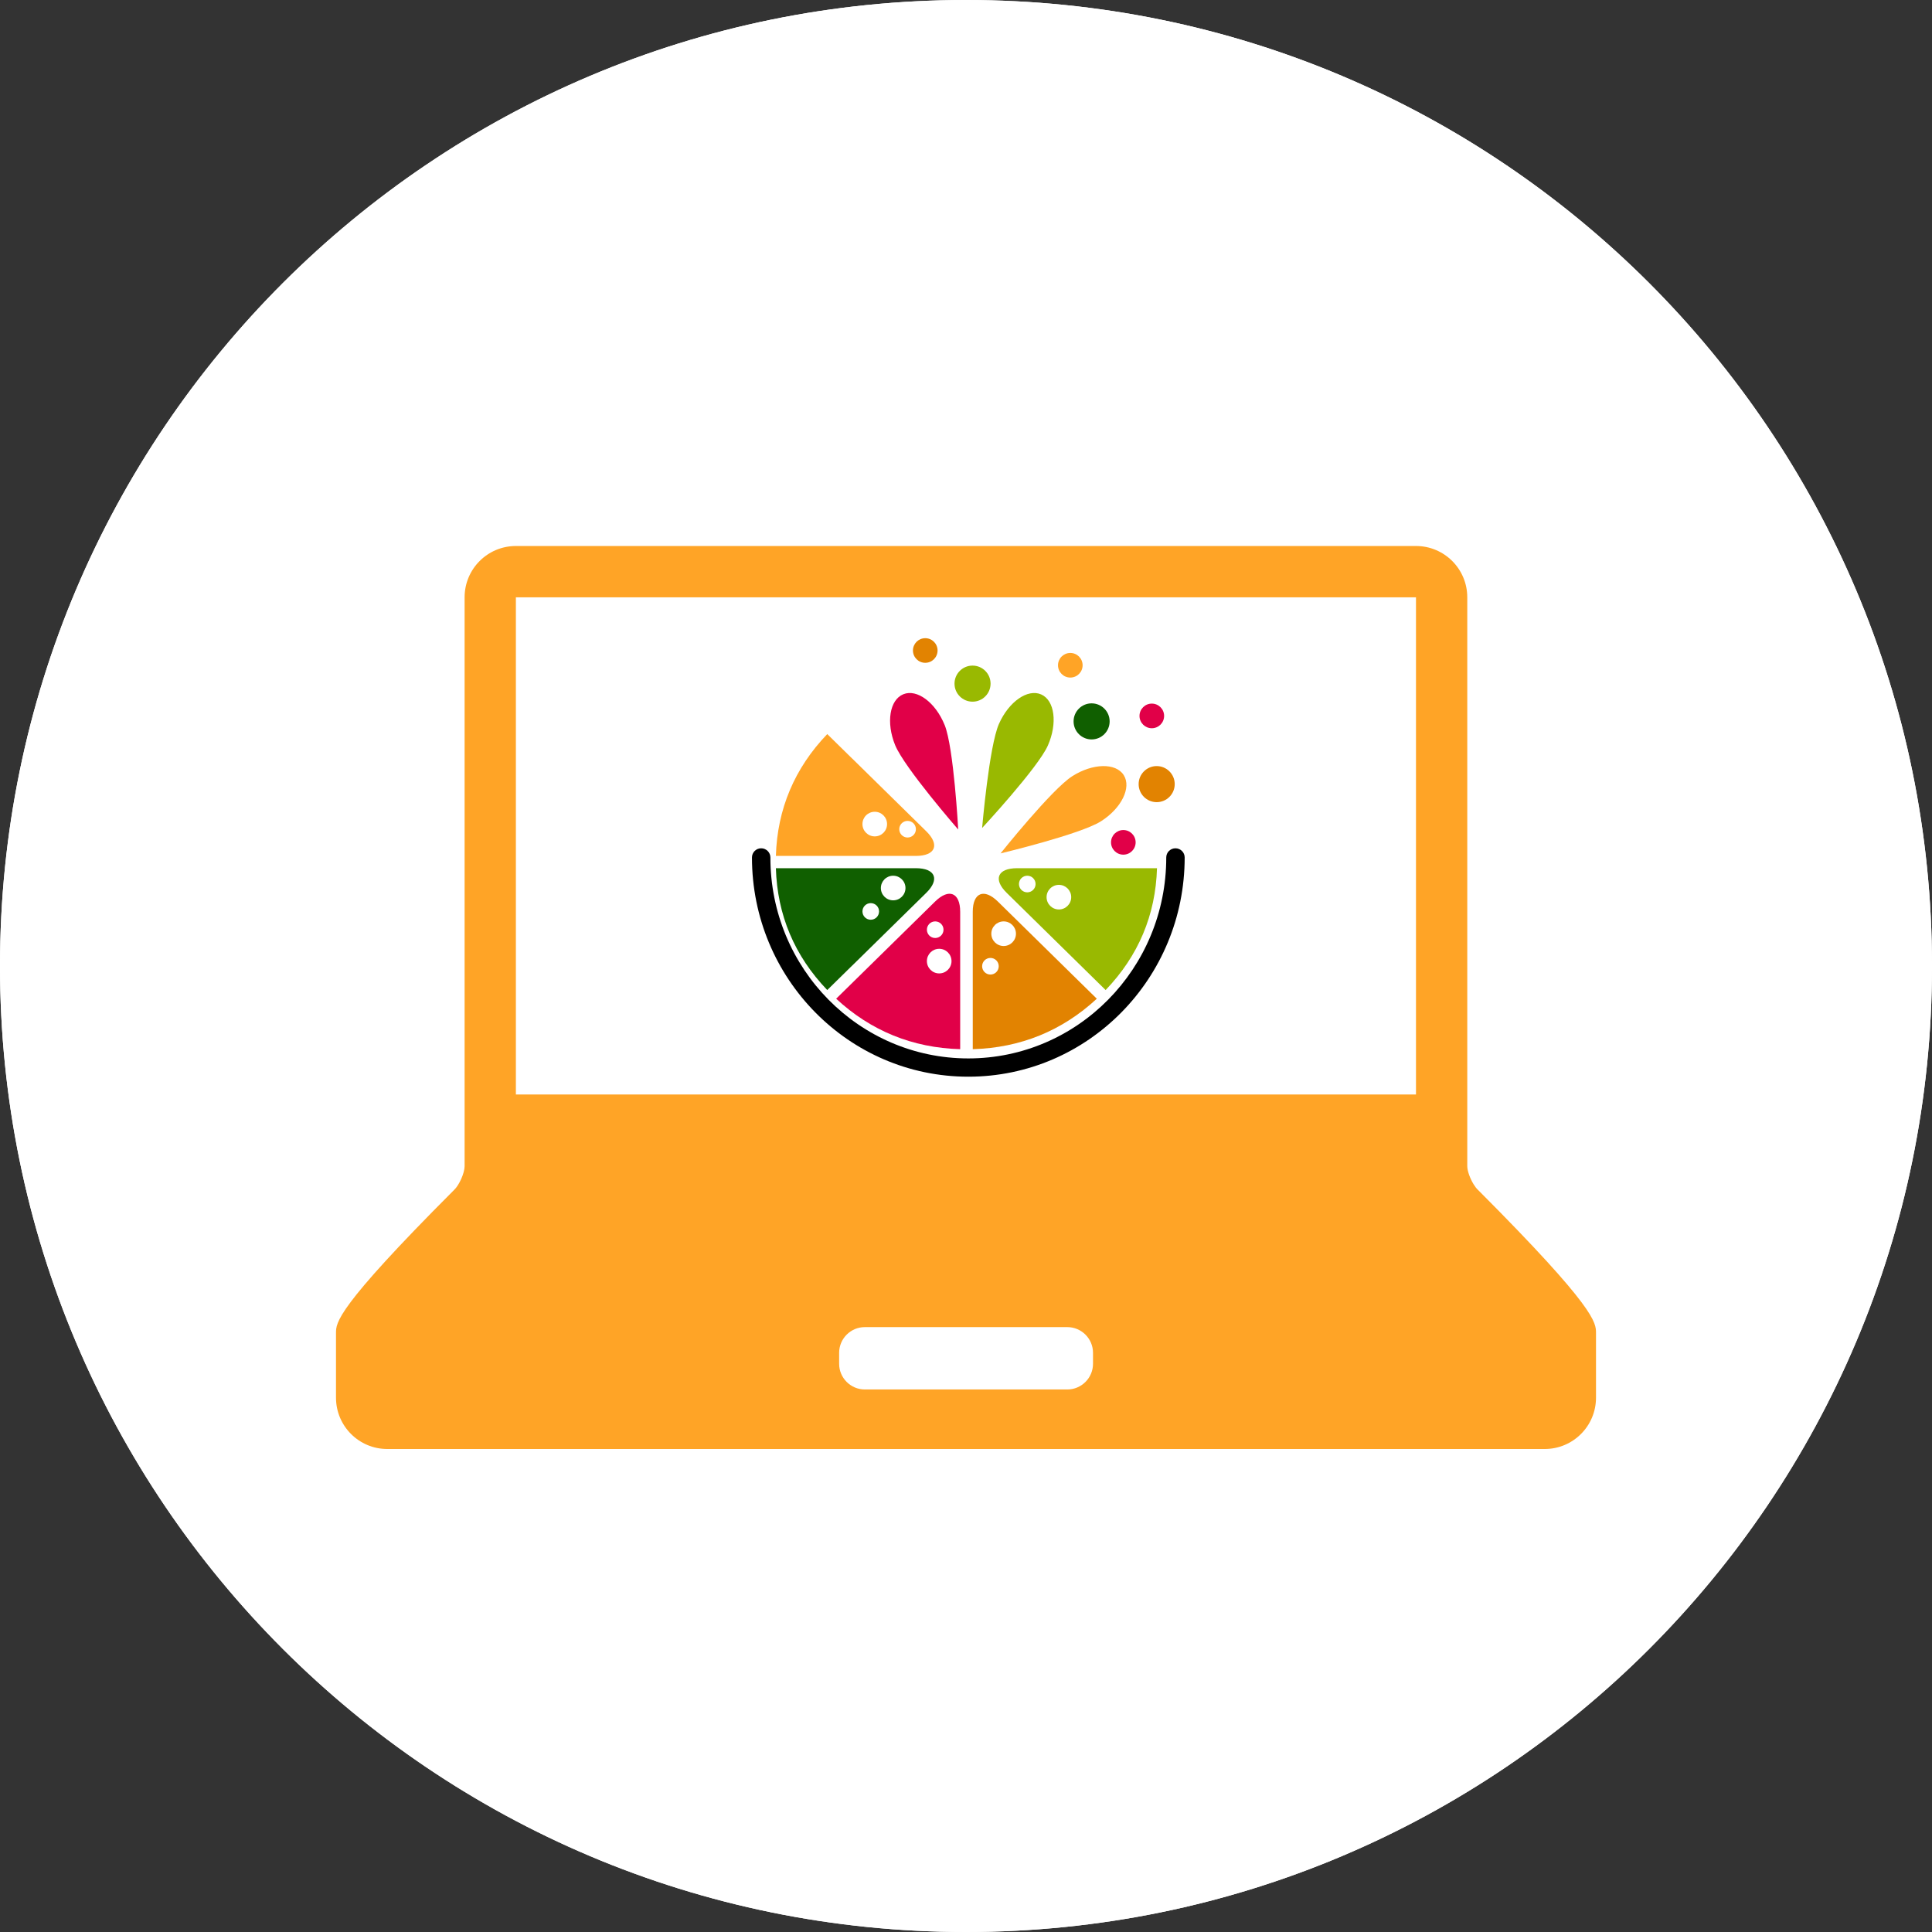 <svg width="92" height="92" viewBox="0 0 92 92" fill="none" xmlns="http://www.w3.org/2000/svg">
<rect x="0" y="0" width="92" height="92" fill="#333333" stroke="none"/>
<path d="M92 46C92 71.405 71.405 92 46 92C20.595 92 0 71.405 0 46C0 20.595 20.595 0 46 0C71.405 0 92 20.595 92 46Z" fill="white"/>
<path d="M92 46C92 71.405 71.405 92 46 92C20.595 92 0 71.405 0 46C0 20.595 20.595 0 46 0C71.405 0 92 20.595 92 46Z" fill="white"/>
<g clip-path="url(#clip0_1818_1903)">
<path d="M70.426 56.708L70.377 56.659C70.31 56.598 70.236 56.5 70.169 56.39C70.004 56.121 69.87 55.761 69.87 55.528V54.557V28.444C69.87 27.094 68.777 26 67.428 26H24.566C23.217 26 22.124 27.094 22.124 28.444V55.535C22.124 55.858 21.861 56.445 21.623 56.665L21.574 56.714C16 62.298 16 62.982 16 63.477V66.556C16 67.907 17.093 69 18.442 69H73.558C74.907 69 76 67.907 76 66.556V63.477C76 62.982 76 62.298 70.426 56.708ZM52.048 64.943C52.048 65.615 51.498 66.165 50.827 66.165H41.18C40.508 66.165 39.959 65.615 39.959 64.943V64.418C39.959 63.746 40.508 63.196 41.18 63.196H50.827C51.498 63.196 52.048 63.746 52.048 64.418V64.943ZM67.434 52.119H24.566V28.444H67.428V52.119H67.434Z" fill="#FFA426"/>
<g clip-path="url(#clip1_1818_1903)">
<path fill-rule="evenodd" clip-rule="evenodd" d="M36.246 40.395C36.488 40.395 36.685 40.59 36.685 40.831C36.685 46.124 40.916 50.401 46.111 50.401C51.306 50.401 55.536 46.126 55.536 40.831C55.536 40.59 55.732 40.395 55.974 40.395C56.217 40.395 56.413 40.59 56.413 40.831C56.413 46.589 51.809 51.271 46.111 51.271C40.414 51.271 35.808 46.587 35.808 40.831C35.808 40.59 36.004 40.395 36.246 40.395Z" fill="black"/>
<g clip-path="url(#clip2_1818_1903)">
<path d="M53.404 41.343H48.434C47.504 41.343 47.28 41.871 47.939 42.518L48.852 43.415L52.649 47.145C54.206 45.522 55.03 43.573 55.095 41.343H53.407H53.404Z" fill="#99B901"/>
<path d="M44.106 39.583L40.592 36.131C40.592 36.131 40.577 36.117 40.569 36.111L39.393 34.956C37.836 36.58 37.013 38.528 36.947 40.758H43.611C44.542 40.758 44.765 40.23 44.106 39.583Z" fill="#FFA426"/>
<path d="M43.611 41.343H36.947C37.013 43.573 37.836 45.522 39.393 47.145L40.569 45.99C40.569 45.99 40.583 45.976 40.592 45.97L44.106 42.518C44.762 41.874 44.542 41.343 43.611 41.343Z" fill="#105F00"/>
<path d="M45.723 43.418C45.723 42.504 45.186 42.284 44.527 42.932L43.539 43.902L39.817 47.558C41.469 49.088 43.453 49.896 45.723 49.961V48.344C45.723 48.329 45.723 48.314 45.723 48.3V43.418Z" fill="#E10048"/>
<path d="M51.053 46.407C51.053 46.407 51.038 46.392 51.032 46.383L47.519 42.932C46.862 42.287 46.322 42.504 46.322 43.418V44.754V49.961C48.593 49.896 50.576 49.088 52.229 47.558L51.056 46.407H51.053Z" fill="#E28301"/>
</g>
<path d="M52.426 39.109C51.449 39.73 47.645 40.638 47.645 40.638C47.645 40.638 50.084 37.582 51.061 36.961C52.039 36.34 53.137 36.318 53.512 36.912C53.888 37.507 53.402 38.49 52.424 39.111L52.426 39.109Z" fill="#FFA426"/>
<path d="M44.983 34.522C45.418 35.596 45.629 39.501 45.629 39.501C45.629 39.501 43.061 36.553 42.624 35.479C42.188 34.405 42.364 33.323 43.016 33.059C43.667 32.794 44.547 33.45 44.983 34.524V34.522Z" fill="#E10048"/>
<path d="M49.898 35.502C49.428 36.561 46.768 39.427 46.768 39.427C46.768 39.427 47.1 35.53 47.569 34.471C48.039 33.411 48.938 32.784 49.582 33.069C50.225 33.354 50.365 34.442 49.898 35.502Z" fill="#99B901"/>
<path d="M55.08 38.198C55.554 38.198 55.939 37.814 55.939 37.339C55.939 36.865 55.554 36.48 55.08 36.48C54.606 36.48 54.221 36.865 54.221 37.339C54.221 37.814 54.606 38.198 55.08 38.198Z" fill="#E28301"/>
<path d="M46.312 33.413C46.786 33.413 47.17 33.028 47.17 32.554C47.17 32.08 46.786 31.695 46.312 31.695C45.837 31.695 45.453 32.08 45.453 32.554C45.453 33.028 45.837 33.413 46.312 33.413Z" fill="#99B901"/>
<path d="M53.492 40.698C53.816 40.698 54.078 40.436 54.078 40.112C54.078 39.788 53.816 39.526 53.492 39.526C53.168 39.526 52.906 39.788 52.906 40.112C52.906 40.436 53.168 40.698 53.492 40.698Z" fill="#E10048"/>
<path d="M54.848 34.678C55.172 34.678 55.434 34.415 55.434 34.091C55.434 33.768 55.172 33.505 54.848 33.505C54.525 33.505 54.262 33.768 54.262 34.091C54.262 34.415 54.525 34.678 54.848 34.678Z" fill="#E10048"/>
<path d="M50.967 32.265C51.291 32.265 51.553 32.003 51.553 31.679C51.553 31.355 51.291 31.093 50.967 31.093C50.643 31.093 50.381 31.355 50.381 31.679C50.381 32.003 50.643 32.265 50.967 32.265Z" fill="#FFA426"/>
<path d="M42.532 42.873C42.855 42.873 43.118 42.611 43.118 42.287C43.118 41.963 42.855 41.701 42.532 41.701C42.208 41.701 41.946 41.963 41.946 42.287C41.946 42.611 42.208 42.873 42.532 42.873Z" fill="white"/>
<path d="M44.533 44.667C44.752 44.667 44.929 44.49 44.929 44.271C44.929 44.053 44.752 43.876 44.533 43.876C44.315 43.876 44.138 44.053 44.138 44.271C44.138 44.49 44.315 44.667 44.533 44.667Z" fill="white"/>
<path d="M41.464 43.797C41.683 43.797 41.86 43.62 41.86 43.401C41.86 43.183 41.683 43.006 41.464 43.006C41.246 43.006 41.069 43.183 41.069 43.401C41.069 43.62 41.246 43.797 41.464 43.797Z" fill="white"/>
<path d="M43.218 39.882C43.437 39.882 43.614 39.704 43.614 39.486C43.614 39.267 43.437 39.09 43.218 39.09C43 39.09 42.822 39.267 42.822 39.486C42.822 39.704 43 39.882 43.218 39.882Z" fill="white"/>
<path d="M47.164 46.407C47.382 46.407 47.559 46.23 47.559 46.011C47.559 45.793 47.382 45.616 47.164 45.616C46.945 45.616 46.768 45.793 46.768 46.011C46.768 46.23 46.945 46.407 47.164 46.407Z" fill="white"/>
<path d="M48.917 42.492C49.136 42.492 49.313 42.315 49.313 42.096C49.313 41.878 49.136 41.701 48.917 41.701C48.699 41.701 48.522 41.878 48.522 42.096C48.522 42.315 48.699 42.492 48.917 42.492Z" fill="white"/>
<path d="M44.724 46.353C45.048 46.353 45.31 46.091 45.31 45.767C45.31 45.443 45.048 45.181 44.724 45.181C44.4 45.181 44.138 45.443 44.138 45.767C44.138 46.091 44.4 46.353 44.724 46.353Z" fill="white"/>
<path d="M47.793 45.048C48.116 45.048 48.379 44.786 48.379 44.462C48.379 44.138 48.116 43.876 47.793 43.876C47.469 43.876 47.206 44.138 47.206 44.462C47.206 44.786 47.469 45.048 47.793 45.048Z" fill="white"/>
<path d="M50.423 43.308C50.747 43.308 51.01 43.046 51.01 42.722C51.01 42.398 50.747 42.136 50.423 42.136C50.1 42.136 49.837 42.398 49.837 42.722C49.837 43.046 50.1 43.308 50.423 43.308Z" fill="white"/>
<path d="M41.655 39.828C41.979 39.828 42.241 39.566 42.241 39.242C42.241 38.918 41.979 38.656 41.655 38.656C41.331 38.656 41.069 38.918 41.069 39.242C41.069 39.566 41.331 39.828 41.655 39.828Z" fill="white"/>
<path d="M44.06 31.562C44.384 31.562 44.646 31.3 44.646 30.976C44.646 30.652 44.384 30.39 44.06 30.39C43.736 30.39 43.474 30.652 43.474 30.976C43.474 31.3 43.736 31.562 44.06 31.562Z" fill="#E28301"/>
<path d="M51.981 35.211C52.456 35.211 52.84 34.826 52.84 34.352C52.84 33.878 52.456 33.493 51.981 33.493C51.507 33.493 51.123 33.878 51.123 34.352C51.123 34.826 51.507 35.211 51.981 35.211Z" fill="#105F00"/>
</g>
</g>
<defs>
<clipPath id="clip0_1818_1903">
<rect width="60" height="43" fill="white" transform="translate(16 26)"/>
</clipPath>
<clipPath id="clip1_1818_1903">
<rect width="21.92" height="21.752" fill="white" transform="translate(34.931 29.955)"/>
</clipPath>
<clipPath id="clip2_1818_1903">
<rect width="18.145" height="15.004" fill="white" transform="translate(36.947 34.956)"/>
</clipPath>
</defs>
</svg>
